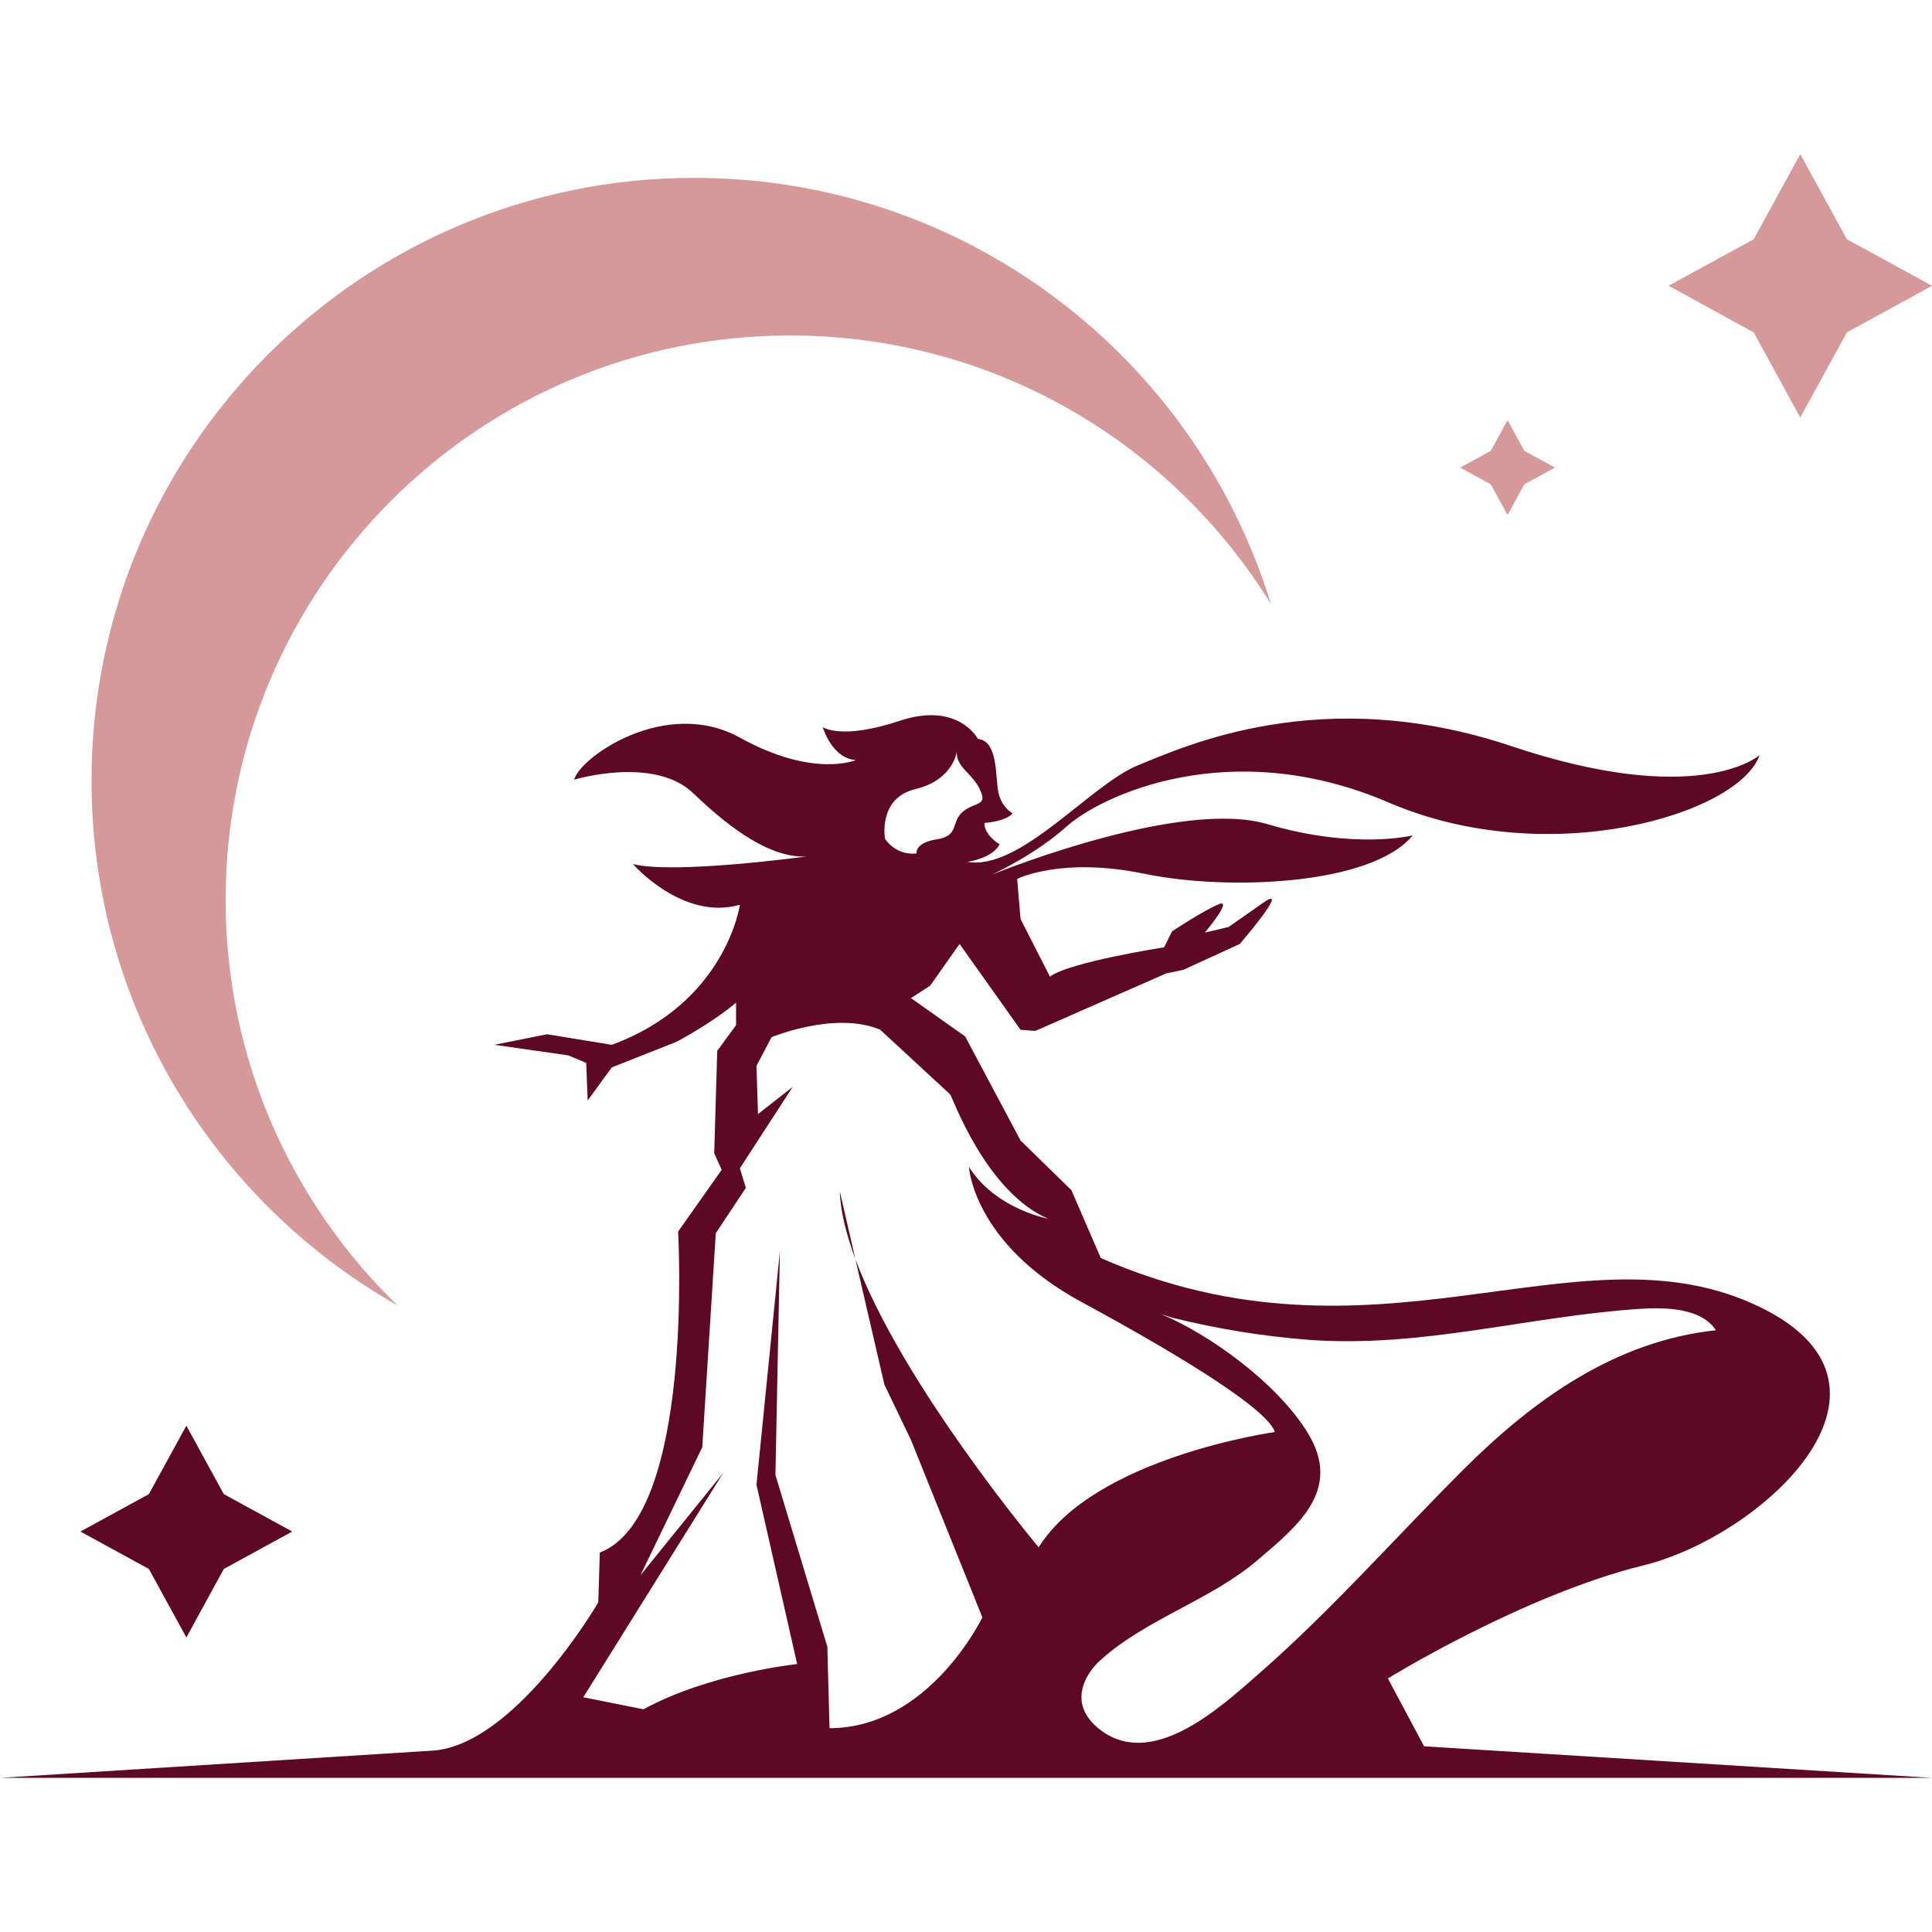 <?xml version="1.0" encoding="utf-8"?>
<!-- Generator: Adobe Illustrator 16.0.0, SVG Export Plug-In . SVG Version: 6.00 Build 0)  -->
<!DOCTYPE svg PUBLIC "-//W3C//DTD SVG 1.1//EN" "http://www.w3.org/Graphics/SVG/1.1/DTD/svg11.dtd">
<svg version="1.1" id="Calque_1" xmlns="http://www.w3.org/2000/svg" xmlns:xlink="http://www.w3.org/1999/xlink" x="0px" y="0px"
	 width="32.001px" height="32px" viewBox="0 0 32.001 32" enable-background="new 0 0 32.001 32" xml:space="preserve">
<g>
	<g>
		<path fill="#5E0826" d="M22.988,27.801c0,0,2.246-1.385,4.231-1.872c1.983-0.486,4.755-3.032,1.797-4.342
			c-2.958-1.311-6.253,1.235-10.783-0.749l-0.486-1.123l-0.843-0.824l-0.917-1.723l-0.898-0.636l0.318-0.206l0.487-0.691l1.01,1.422
			l0.244,0.019l2.171-0.954l0.281-0.058l0.936-0.429c0,0,0.805-0.937,0.432-0.713l-0.618,0.432l-0.394,0.094
			c0,0,0.486-0.58,0.225-0.468c-0.263,0.111-0.768,0.447-0.768,0.447l-0.131,0.264c0,0-1.573,0.244-1.891,0.486l-0.487-0.954
			l-0.056-0.665c0,0,0.725-0.371,2.108-0.085c1.386,0.287,3.77,0.188,4.443-0.636c0,0-0.954,0.243-2.414-0.188
			c-1.396-0.411-4.295,0.733-4.55,0.836c0.113-0.054,0.743-0.357,1.236-0.799c0.542-0.486,2.677-1.534,5.334-0.392
			c2.657,1.141,5.802,0.188,6.14-0.786c-0.039,0.033-1.053,0.877-4.117-0.151c-3.127-1.047-5.392,0-6.178,0.319
			c-0.787,0.317-1.947,1.75-2.826,1.6c0,0,0.411-0.056,0.533-0.29c0,0-0.253-0.149-0.253-0.355c0,0,0.346-0.019,0.468-0.159
			c0,0-0.178-0.093-0.233-0.337c-0.057-0.244,0.003-0.864-0.341-0.895c0,0-0.323-0.625-1.298-0.3
			c-0.956,0.318-1.263,0.11-1.272,0.103c0.003,0.014,0.154,0.521,0.55,0.546c0,0-0.699,0.307-1.923-0.371
			c-1.223-0.677-2.646,0.321-2.745,0.696c0,0,1.322-0.399,1.972,0.224c0.648,0.624,1.297,1.073,1.871,1.049
			c0,0-2.195,0.3-2.87,0.124c0,0,0.824,0.948,1.772,0.675c0,0-0.225,1.622-2.122,2.32l-1.072-0.175l-0.874,0.175L9.41,17.48
			l0.3,0.125l0.024,0.623l0.399-0.548l1.074-0.425c0,0,0.574-0.3,0.985-0.648v0.373l-0.312,0.426l-0.05,1.696l0.124,0.274
			L11.232,20.4c0,0,0.274,4.719-1.297,5.316L9.91,26.542c0,0-1.411,2.42-2.795,2.458L0,29.448h32.001l-8.413-0.523L22.988,27.801z
			 M15.163,13.07c0.628-0.15,0.684-0.618,0.684-0.618c-0.01,0.261,0.253,0.347,0.385,0.627c0.131,0.279-0.076,0.196-0.282,0.364
			c-0.204,0.169-0.055,0.401-0.431,0.459c-0.374,0.057-0.337,0.234-0.337,0.234c-0.354,0.038-0.523-0.243-0.523-0.243
			S14.536,13.22,15.163,13.07z M17.204,25.629c0,0-2.257-2.689-3.036-4.774l0.481,2.08l0.439,0.914l1.184,2.941
			c0,0-0.883,1.835-2.532,1.835l-0.036-1.348l-0.86-2.846l0.074-3.706l-0.388,3.868l0.674,2.97c0,0-1.447,0.15-2.546,0.749
			l-0.997-0.199l2.32-3.719l-1.372,1.697l1.023-2.121l0.224-3.544l0.498-0.75l-0.099-0.325l0.874-1.347l-0.574,0.449l-0.025-0.799
			l0.249-0.474c0,0,1.05-0.438,1.799-0.125c0,0,1.122,1.036,1.16,1.072c0.036,0.038,0.584,1.608,1.62,2.059
			c-0.052-0.01-0.885-0.182-1.309-0.859c0,0,0.068,1.267,1.865,2.239c1.799,0.974,3.09,1.798,3.202,2.153
			C21.117,23.721,18.141,24.132,17.204,25.629z M20.864,27.712c-0.646,0.566-1.808,1.648-2.689,0.901
			c-0.116-0.099-0.213-0.228-0.248-0.374c-0.065-0.279,0.099-0.564,0.312-0.752c0.77-0.684,1.806-0.978,2.589-1.644
			c0.676-0.575,1.404-1.164,0.839-2.099c-0.504-0.831-1.631-1.643-2.441-1.98c0.083,0.028,0.162,0.056,0.236,0.073
			c0.718,0.176,1.448,0.294,2.183,0.353c1.891,0.147,3.655-0.388,5.523-0.511c0.395-0.024,1.01-0.024,1.253,0.355
			c-1.66,0.178-3.013,1.141-4.184,2.31C23.114,25.466,22.059,26.665,20.864,27.712z"/>
		<path fill="#5E0826" d="M14.168,20.854l-0.258-1.122C13.921,20.067,14.019,20.45,14.168,20.854z"/>
		<polygon fill="#D59999" points="24.971,8.53 25.248,8.022 25.756,7.745 25.248,7.467 24.971,6.96 24.693,7.467 24.186,7.745 
			24.693,8.022 		"/>
		<polygon fill="#D59999" points="29.819,6.915 30.591,5.506 32.001,4.733 30.591,3.963 29.819,2.553 29.048,3.963 27.638,4.733 
			29.048,5.506 		"/>
		<polygon fill="#5E0826" points="3.087,23.615 2.466,24.748 1.332,25.368 2.466,25.988 3.087,27.122 3.707,25.988 4.84,25.368 
			3.707,24.748 		"/>
		<path fill="#D59999" d="M6.583,21.622c-1.754-1.7-2.846-4.08-2.846-6.715c0-5.164,4.187-9.35,9.35-9.35
			c3.365,0,6.316,1.777,7.963,4.446c-1.251-4.085-5.052-7.057-9.549-7.057c-5.515,0-9.985,4.47-9.985,9.984
			C1.516,16.658,3.558,19.907,6.583,21.622z"/>
	</g>
</g>
</svg>

